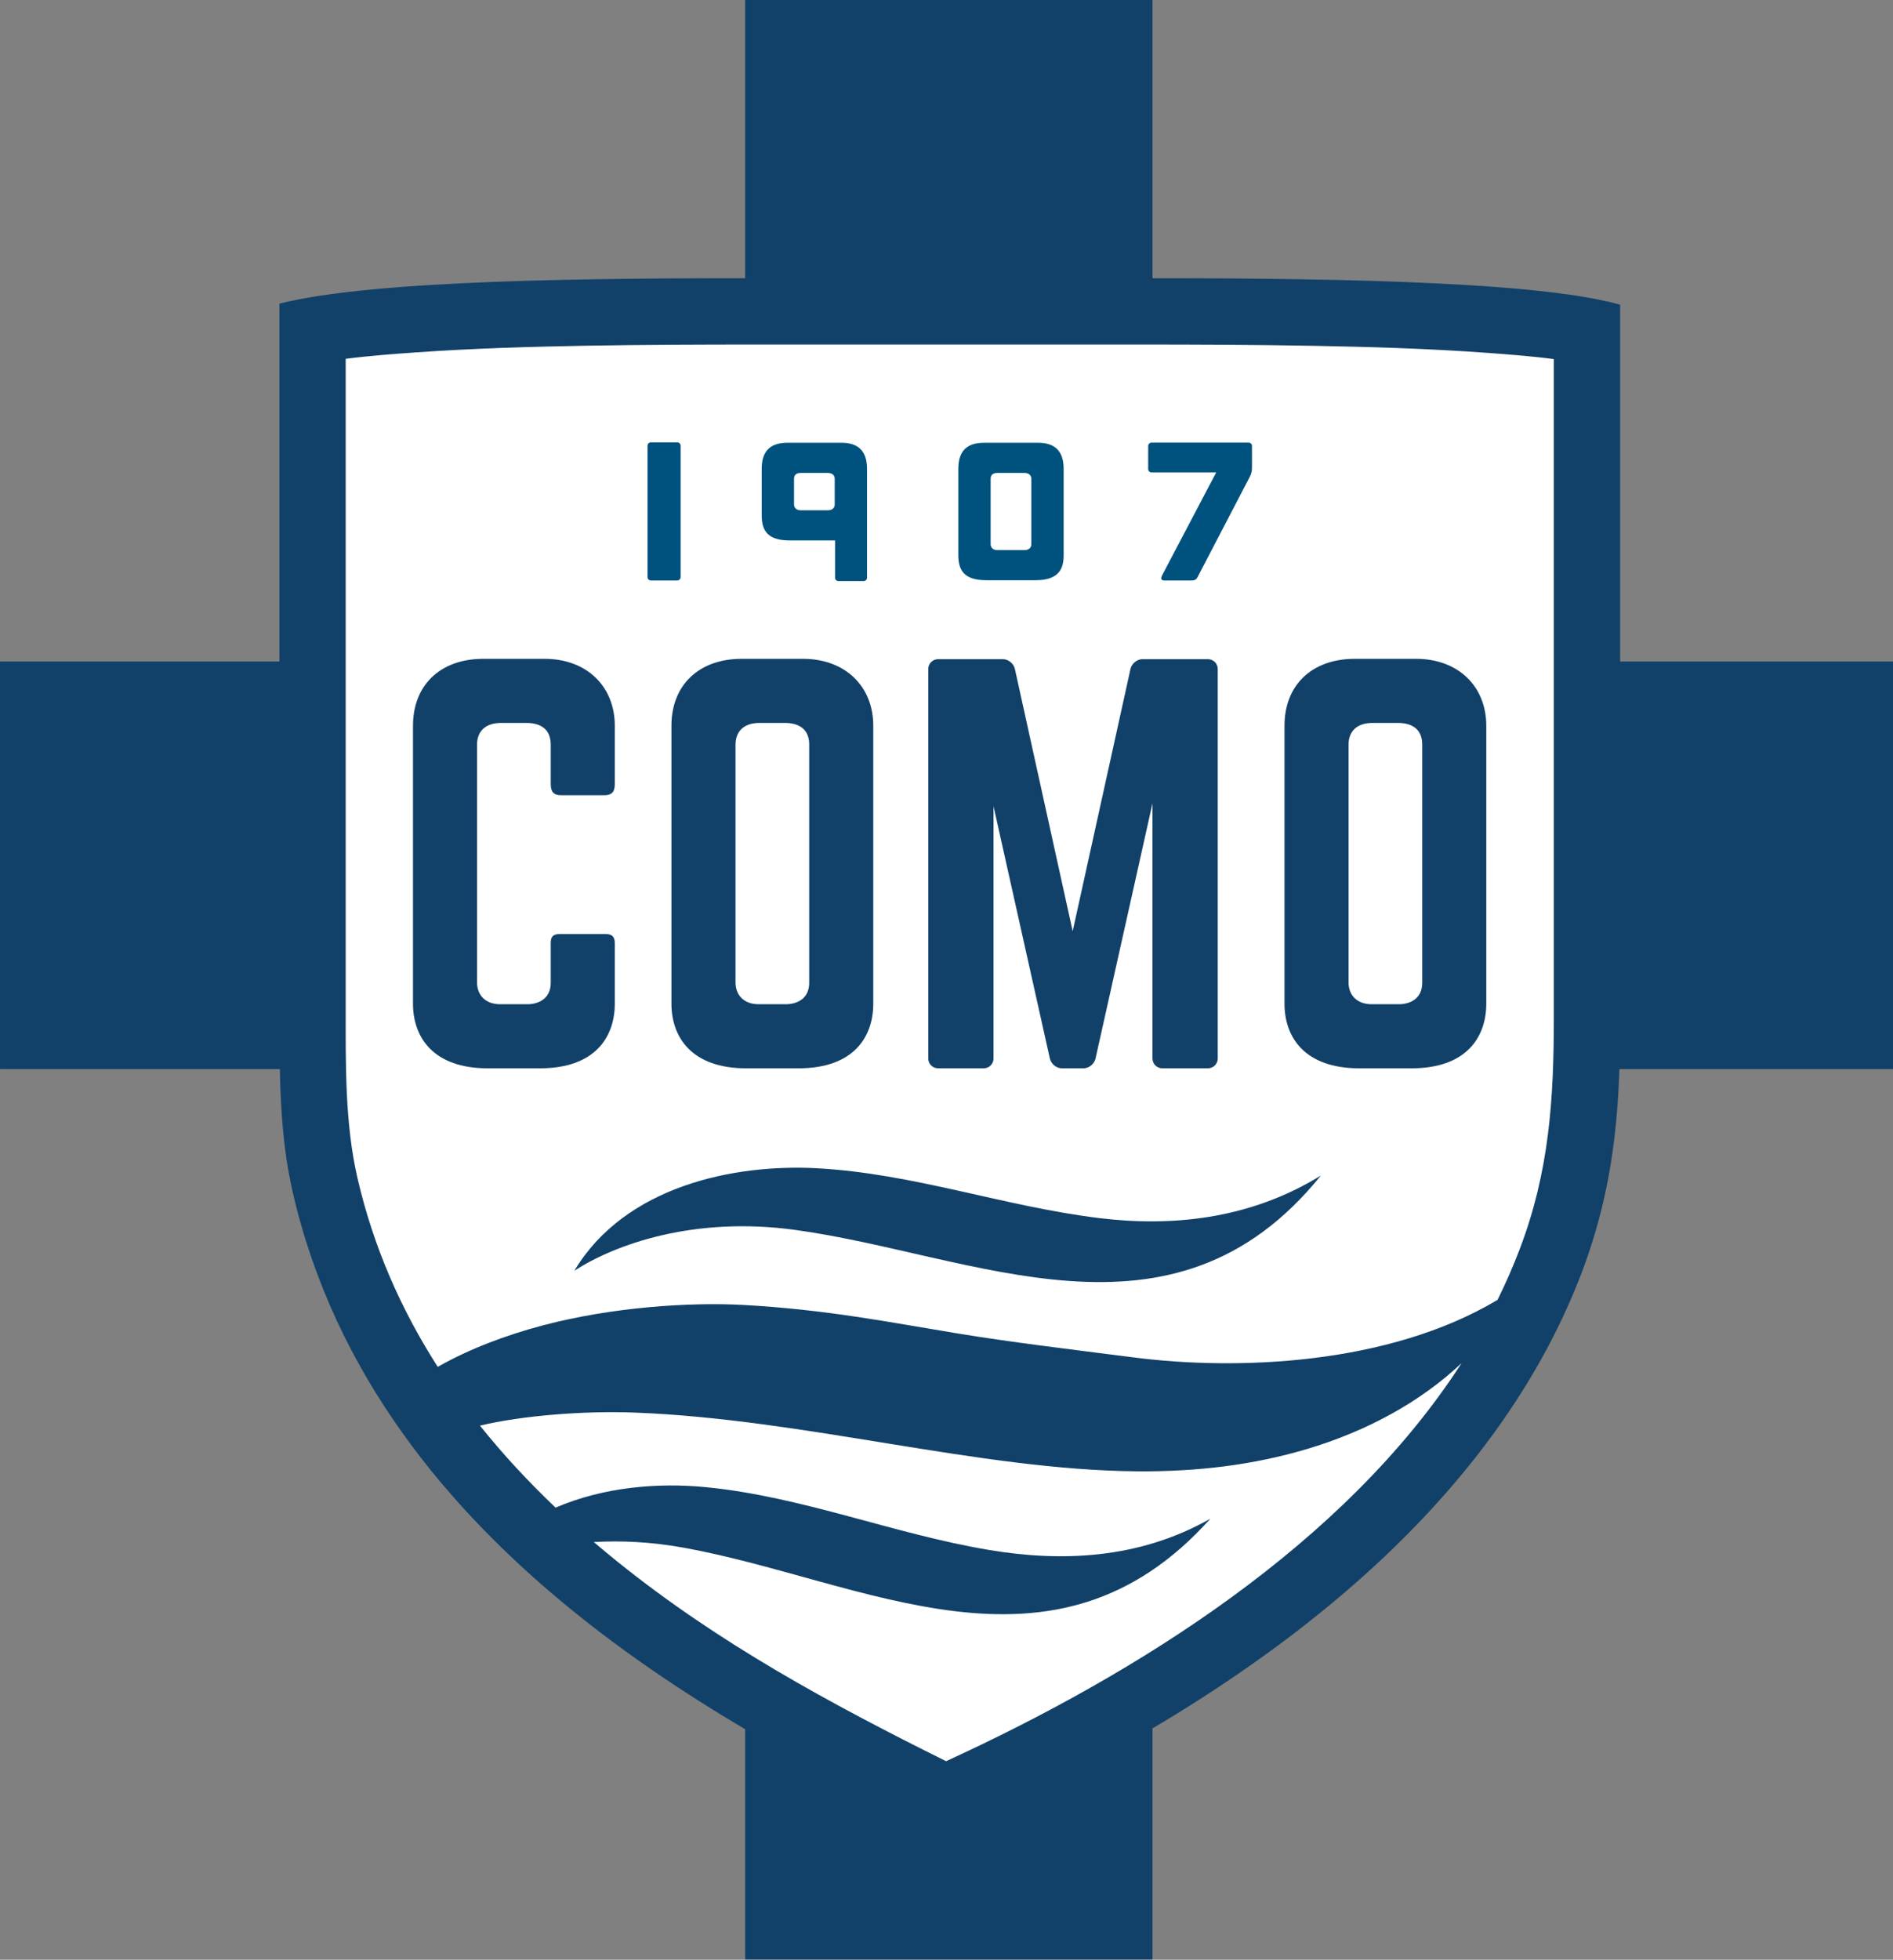 <?xml version="1.0" encoding="UTF-8"?>
<svg xmlns="http://www.w3.org/2000/svg" xmlns:xlink="http://www.w3.org/1999/xlink" width="548pt" height="567pt" viewBox="0 0 548 567" version="1.1">
<rect x="0" y="0" width="548" height="567" fill="#808080" stroke="none"/>
<g id="surface1">
<path style=" stroke:none;fill-rule:evenodd;fill:rgb(6.665%,25.488%,41.185%);fill-opacity:1;" d="M 0.004 309.309 L 548.066 309.309 L 548.066 191.395 L 0.004 191.395 Z M 0.004 309.309 "/>
<path style=" stroke:none;fill-rule:evenodd;fill:rgb(6.665%,25.488%,41.185%);fill-opacity:1;" d="M 215.719 566.91 L 333.633 566.91 L 333.633 -0.02 L 215.719 -0.02 Z M 215.719 566.91 "/>
<path style=" stroke:none;fill-rule:evenodd;fill:rgb(6.665%,25.488%,41.185%);fill-opacity:1;" d="M 80.891 87.844 C 108.684 80.828 173.723 80.488 220.137 80.488 C 256.34 80.488 292.539 80.488 328.738 80.488 C 375.281 80.488 443.512 80.875 469.004 88.164 L 469.004 294.207 C 469.004 316.316 468.309 340.848 457.84 368.305 C 437.852 420.723 387.297 480.453 273.504 530.766 C 216.43 502.727 108.984 450.289 84.758 345.004 C 80.965 328.516 80.891 311.977 80.891 292.047 Z M 80.891 87.844 "/>
<path style=" stroke:none;fill-rule:evenodd;fill:rgb(100%,100%,100%);fill-opacity:1;" d="M 273.879 509.555 C 329.047 484.234 389.191 446.895 423.121 394.363 C 411.406 405.453 395.891 414.031 378.242 419.266 C 362.812 423.84 346.703 425.824 329.129 425.684 C 283.402 425.312 232.758 410.508 183.422 408.68 C 169.23 408.156 151.211 409.516 138.949 412.469 C 145.629 420.82 152.969 428.715 160.828 436.188 C 174.754 430.211 190.484 428.918 204.297 430.266 C 232.395 433.008 258.66 443.832 286.465 448.461 C 306.746 451.84 329.48 451.293 350.402 439.375 C 304.914 490.156 250.27 457.293 198.078 447.809 C 188.621 446.09 179.844 445.684 171.895 446.148 C 174.176 448.098 176.488 450.012 178.84 451.902 C 208.234 475.543 240.422 492.93 273.879 509.555 Z M 166.27 367.648 C 177.973 360.078 200.77 351.832 230.047 355.82 C 282.234 362.926 339.309 393.406 382.367 340.121 C 361.445 352.996 338.715 354.898 318.43 352.445 C 290.629 349.082 264.363 339.457 236.262 337.992 C 212.574 336.758 180.992 343.086 166.27 367.648 Z M 433.516 376.09 C 435.867 371.328 438.012 366.457 439.914 361.469 C 448.516 338.906 449.816 318.016 449.816 294.207 L 449.816 103.895 C 443.211 103.02 436.383 102.52 430.531 102.09 C 413.883 100.867 397.109 100.363 380.422 100.055 C 363.195 99.73 345.965 99.676 328.738 99.676 C 292.539 99.676 256.34 99.676 220.137 99.676 C 203.359 99.676 186.578 99.723 169.801 100.02 C 153.32 100.312 136.77 100.801 120.324 101.961 C 113.938 102.41 106.93 102.93 100.074 103.812 L 100.074 292.047 C 100.074 308.047 99.852 325.039 103.453 340.699 C 108.066 360.746 116.113 378.922 126.719 395.457 C 135.809 390.32 146.215 386.344 157.297 383.422 C 177.039 378.223 199.504 376.684 215.254 377.555 C 239.074 378.867 257.754 382.594 276.828 385.734 C 292.637 388.332 308.734 390.238 328.266 392.742 C 358.035 396.562 401.855 394.973 433.516 376.09 Z M 433.516 376.09 "/>
<path style=" stroke:none;fill-rule:evenodd;fill:rgb(0%,32.152%,49.414%);fill-opacity:1;" d="M 188.406 127.984 L 196.07 127.984 C 196.594 127.984 197.027 128.414 197.027 128.938 L 197.027 166.988 C 197.027 167.512 196.594 167.945 196.07 167.945 L 188.406 167.945 C 187.883 167.945 187.449 167.512 187.449 166.988 L 187.449 128.938 C 187.449 128.414 187.883 127.984 188.406 127.984 Z M 188.406 127.984 "/>
<path style=" stroke:none;fill-rule:evenodd;fill:rgb(0%,32.152%,49.414%);fill-opacity:1;" d="M 250.996 145.543 L 250.996 167.156 C 250.996 167.684 250.566 168.113 250.039 168.113 L 242.699 168.113 C 242.172 168.113 241.742 167.684 241.742 167.156 L 241.742 156.359 L 228.594 156.359 C 222.41 156.359 220.504 153.699 220.504 149.137 L 220.504 135.652 C 220.504 131.113 222.402 128.102 227.926 128.102 L 243.574 128.102 C 248.086 128.102 250.996 130.129 250.996 135.652 Z M 241.637 138.5 L 241.637 146.004 C 241.637 146.871 240.949 147.637 239.734 147.637 L 231.73 147.637 C 230.535 147.637 229.863 146.859 229.863 145.934 L 229.863 138.527 C 229.863 137.449 230.48 136.82 231.902 136.82 L 239.551 136.82 C 241.223 136.82 241.637 137.801 241.637 138.5 Z M 241.637 138.5 "/>
<path style=" stroke:none;fill-rule:evenodd;fill:rgb(0%,32.152%,49.414%);fill-opacity:1;" d="M 361.754 138.039 L 346.672 166.988 C 346.254 167.797 345.723 167.945 344.855 167.945 L 337.047 167.945 C 335.883 167.945 336.074 167.109 336.43 166.43 L 352.074 136.68 L 333.344 136.68 C 332.816 136.68 332.387 136.246 332.387 135.723 L 332.387 129.02 C 332.387 128.492 332.82 128.062 333.344 128.062 L 361.477 128.062 C 362.004 128.062 362.434 128.496 362.434 129.02 L 362.434 135.012 C 362.434 136.25 362.344 136.898 361.754 138.039 Z M 361.754 138.039 "/>
<path style=" stroke:none;fill-rule:evenodd;fill:rgb(0%,32.152%,49.414%);fill-opacity:1;" d="M 284.844 128.102 L 300.488 128.102 C 304.996 128.102 307.914 130.125 307.914 135.652 L 307.914 160.648 C 307.914 164.492 306.594 167.871 299.82 167.871 L 285.512 167.871 C 279.324 167.871 277.422 165.211 277.422 160.648 L 277.422 135.652 C 277.422 131.113 279.32 128.102 284.844 128.102 Z M 298.555 138.5 L 298.555 157.516 C 298.555 158.383 297.871 159.148 296.648 159.148 L 288.645 159.148 C 287.449 159.148 286.777 158.371 286.777 157.445 L 286.777 138.527 C 286.777 137.449 287.395 136.82 288.816 136.82 L 296.469 136.82 C 298.141 136.82 298.555 137.797 298.555 138.5 Z M 298.555 138.5 "/>
<path style=" stroke:none;fill-rule:evenodd;fill:rgb(6.665%,25.488%,41.185%);fill-opacity:1;" d="M 271.555 190.715 L 290.348 190.715 C 291.906 190.715 293.453 191.988 293.797 193.547 L 310.527 269.418 L 327.258 193.547 C 327.602 191.988 329.152 190.715 330.715 190.715 L 349.688 190.715 C 351.254 190.715 352.523 191.988 352.523 193.547 L 352.523 306.254 C 352.523 307.812 351.246 309.086 349.688 309.086 L 336.465 309.086 C 334.906 309.086 333.633 307.812 333.633 306.254 L 333.633 232.414 L 317.141 306.254 C 316.797 307.809 315.242 309.086 313.688 309.086 L 307.367 309.086 C 305.812 309.086 304.266 307.809 303.922 306.254 L 287.613 233.258 L 287.613 306.254 C 287.613 307.812 286.34 309.086 284.781 309.086 L 271.555 309.086 C 269.996 309.086 268.723 307.812 268.723 306.254 L 268.723 193.547 C 268.723 191.988 269.996 190.715 271.555 190.715 Z M 271.555 190.715 "/>
<path style=" stroke:none;fill-rule:evenodd;fill:rgb(6.665%,25.488%,41.185%);fill-opacity:1;" d="M 214.723 190.613 L 232.449 190.613 C 244.711 190.613 252.801 198.602 252.801 209.988 L 252.801 290.352 C 252.801 300.121 247.008 309.086 231.172 309.086 L 216.004 309.086 C 200.254 309.086 194.371 300.129 194.371 290.352 L 194.371 209.988 C 194.371 198.188 202.336 190.613 214.723 190.613 Z M 234.254 215.441 L 234.254 284.348 C 234.254 289.09 230.512 290.543 227.547 290.543 L 219.562 290.543 C 215.41 290.543 212.922 287.953 212.922 284.211 L 212.922 215.492 C 212.922 211.59 215.324 209.16 219.891 209.16 L 227.195 209.16 C 231.398 209.16 234.254 211.02 234.254 215.441 Z M 234.254 215.441 "/>
<path style=" stroke:none;fill-rule:evenodd;fill:rgb(6.665%,25.488%,41.185%);fill-opacity:1;" d="M 139.898 190.613 L 157.629 190.613 C 169.883 190.613 177.977 198.602 177.977 209.988 L 177.977 226.691 C 177.977 228.355 177.738 230.066 174.992 230.066 L 162.344 230.066 C 160.254 230.066 159.43 229.051 159.43 226.828 L 159.43 215.441 C 159.43 211.02 156.578 209.16 152.379 209.16 L 145.066 209.16 C 140.504 209.16 138.094 211.59 138.094 215.492 L 138.094 284.211 C 138.094 287.953 140.59 290.543 144.738 290.543 L 152.723 290.543 C 155.688 290.543 159.43 289.09 159.43 284.348 L 159.43 272.738 C 159.43 270.355 160.938 270.227 162.344 270.227 L 174.941 270.227 C 176.562 270.227 177.977 270.398 177.977 272.961 L 177.977 290.352 C 177.977 300.117 172.184 309.086 156.348 309.086 L 141.18 309.086 C 125.43 309.086 119.551 300.129 119.551 290.352 L 119.551 209.988 C 119.551 198.188 127.508 190.613 139.898 190.613 Z M 139.898 190.613 "/>
<path style=" stroke:none;fill-rule:evenodd;fill:rgb(6.665%,25.488%,41.185%);fill-opacity:1;" d="M 392.188 190.613 L 409.914 190.613 C 422.172 190.613 430.262 198.602 430.262 209.988 L 430.262 290.352 C 430.262 300.121 424.473 309.086 408.637 309.086 L 393.469 309.086 C 377.715 309.086 371.84 300.129 371.84 290.352 L 371.84 209.988 C 371.84 198.188 379.797 190.613 392.188 190.613 Z M 411.719 215.441 L 411.719 284.348 C 411.719 289.09 407.973 290.543 405.008 290.543 L 397.023 290.543 C 392.879 290.543 390.383 287.953 390.383 284.211 L 390.383 215.492 C 390.383 211.59 392.789 209.16 397.352 209.16 L 404.66 209.16 C 408.863 209.16 411.719 211.02 411.719 215.441 Z M 411.719 215.441 "/>
</g>
</svg>
